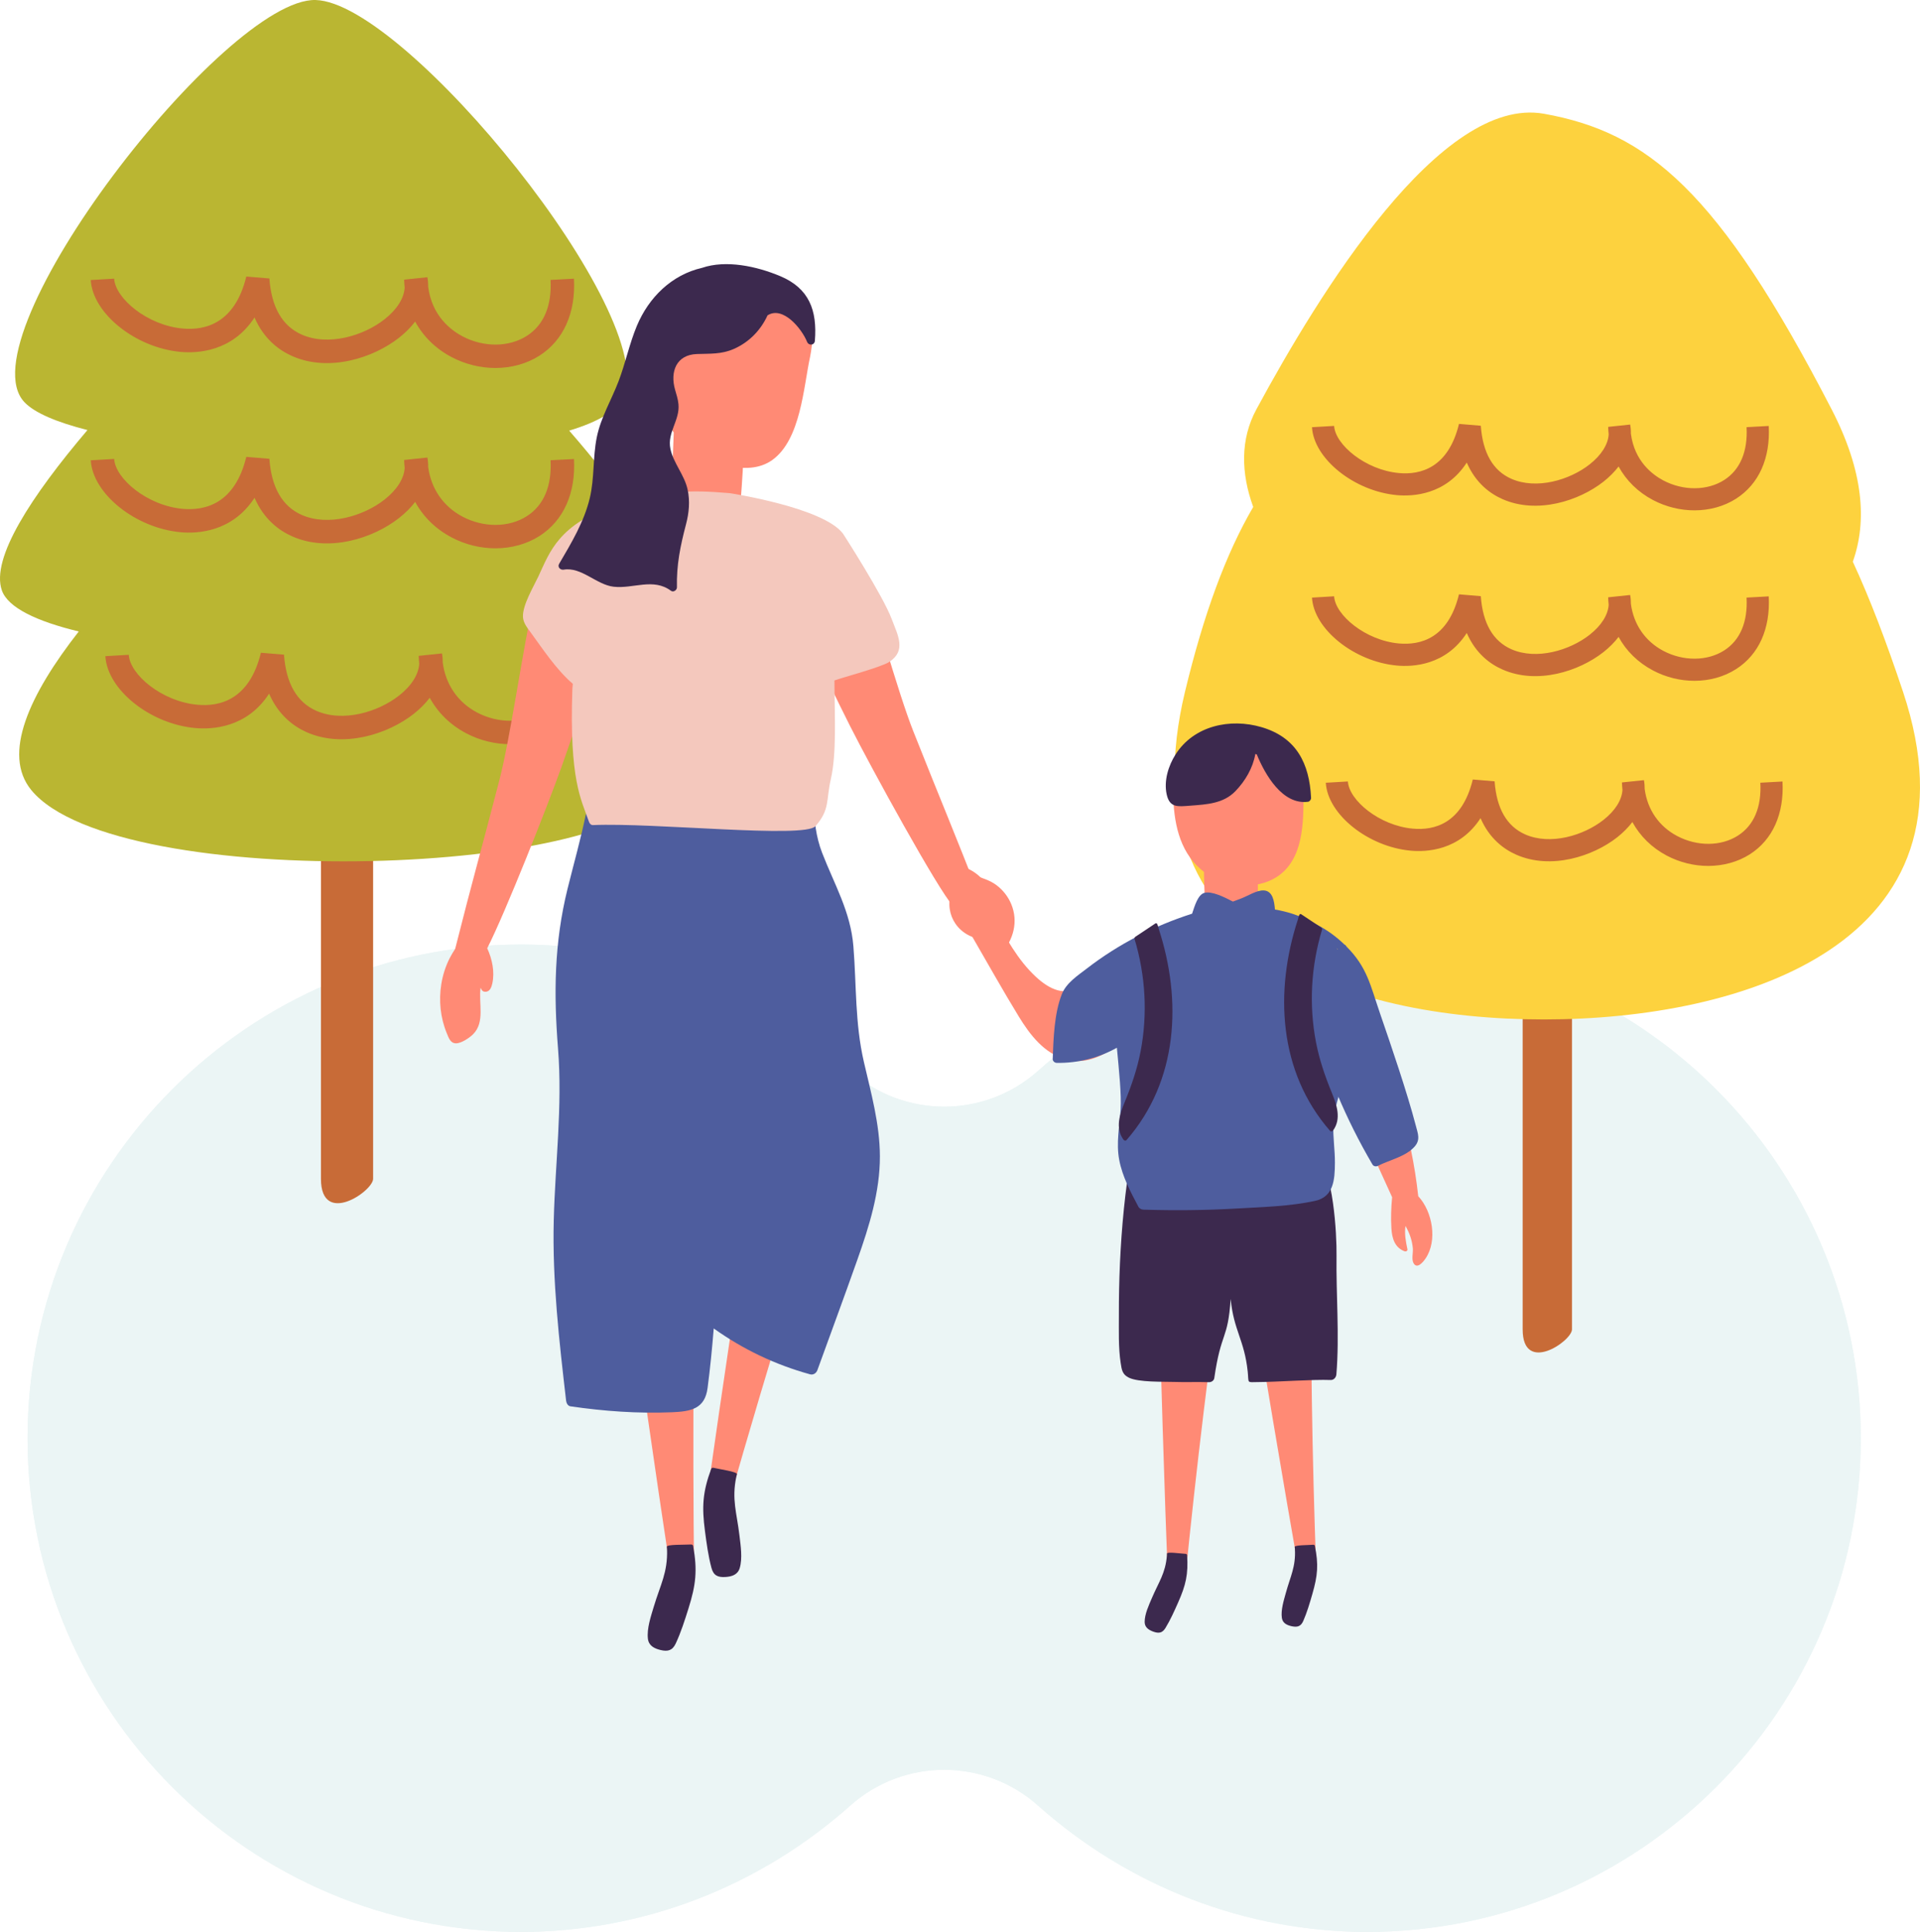 <?xml version="1.0" encoding="utf-8"?>
<!-- Generator: Adobe Illustrator 27.0.1, SVG Export Plug-In . SVG Version: 6.00 Build 0)  -->
<svg version="1.1" id="レイヤー_1" xmlns="http://www.w3.org/2000/svg" xmlns:xlink="http://www.w3.org/1999/xlink" x="0px"
	 y="0px" viewBox="0 0 162.022 162.986" style="enable-background:new 0 0 162.022 162.986;" xml:space="preserve">
<style type="text/css">
	.st0{fill:#EBF5F5;}
	.st1{fill:#C86B37;}
	.st2{fill:#BAB632;}
	.st3{fill:#FDD23E;}
	.st4{fill:#FF8A75;}
	.st5{fill:#4E5D9E;}
	.st6{fill:#3C294E;}
	.st7{fill:#F4C8BD;}
</style>
<g>
	<g>
		<g>
			<g>
				<g>
					<path class="st0" d="M115.374,162.986c-10.199,0-20.066-3.787-27.783-10.662c-2.256-2.01-5.086-3.016-7.917-3.016
						c-2.831,0-5.661,1.005-7.917,3.016c-7.715,6.875-17.582,10.662-27.782,10.662c-22.965,0-41.649-18.684-41.649-41.649
						S21.01,79.688,43.976,79.688c10.2,0,20.066,3.786,27.782,10.662c2.256,2.011,5.087,3.016,7.917,3.016s5.66-1.005,7.917-3.016
						c7.716-6.875,17.583-10.662,27.783-10.662c22.965,0,41.649,18.683,41.649,41.648S138.339,162.986,115.374,162.986z"/>
					<path class="st0" d="M115.374,162.986c-10.199,0-20.066-3.787-27.783-10.662c-2.256-2.01-5.086-3.016-7.917-3.016
						c-2.831,0-5.661,1.005-7.917,3.016c-7.715,6.875-17.582,10.662-27.782,10.662c-22.965,0-41.649-18.684-41.649-41.649
						S21.01,79.688,43.976,79.688c10.2,0,20.066,3.786,27.782,10.662c2.256,2.011,5.087,3.016,7.917,3.016s5.66-1.005,7.917-3.016
						c7.716-6.875,17.583-10.662,27.783-10.662c22.965,0,41.649,18.683,41.649,41.648S138.339,162.986,115.374,162.986z"/>
				</g>
			</g>
		</g>
	</g>
	<g>
		<path class="st1" d="M27.084,99.449c0,4.062,4.402,1.047,4.402,0V58.083c-1.469,0.267-2.935,0.526-4.402,0.777
			C27.084,66.829,27.084,95.947,27.084,99.449z"/>
		<g>
			<path class="st2" d="M55.476,49.19c0.464-2.729-2.899-7.641-7.444-12.859c2.421-0.734,4.081-1.677,4.599-2.848
				C55.688,26.599,34.25,0.198,26.632,0.001C19.016-0.2-3.155,28.404,2.059,33.927c0.866,0.916,2.758,1.704,5.322,2.354
				c-4.729,5.565-8.17,10.825-7.224,13.527c0.506,1.453,2.926,2.609,6.489,3.467c-4.155,5.31-6.501,10.358-3.996,13.392
				c7.274,8.8,51.125,7.34,53.34-0.595c0.777-2.787-2.321-7.788-6.667-13.11C52.884,52.015,55.209,50.755,55.476,49.19z"/>
			<path class="st1" d="M46.459,23.616c0.118,2.176-0.574,3.807-2,4.719c-1.511,0.97-3.643,0.982-5.432,0.039
				c-0.978-0.518-2.582-1.724-2.895-4.182c0.004-0.27-0.019-0.537-0.068-0.804l-1.961,0.205c0.006,0.228,0.021,0.448,0.046,0.669
				c-0.054,0.901-0.651,1.851-1.697,2.674c-1.77,1.395-4.742,2.288-6.995,1.291c-1.635-0.723-2.551-2.315-2.725-4.734l-1.948-0.162
				c-0.959,3.938-3.448,4.557-5.357,4.387c-3.001-0.27-5.693-2.543-5.794-4.209l-1.975,0.116c0.166,2.829,3.786,5.72,7.591,6.064
				c1.395,0.124,4.35-0.004,6.228-2.906c0.79,1.824,2.073,2.767,3.179,3.258c3.105,1.372,6.852,0.158,9.021-1.55
				c0.537-0.421,0.989-0.881,1.357-1.361c0.684,1.256,1.728,2.288,3.069,2.995c1.167,0.615,2.45,0.92,3.702,0.92
				c1.337,0,2.636-0.348,3.722-1.04c2.029-1.303,3.063-3.61,2.908-6.493L46.459,23.616z"/>
			<path class="st1" d="M46.459,38.828c0.118,2.176-0.574,3.807-2,4.719c-1.507,0.966-3.639,0.986-5.43,0.039
				c-1.625-0.858-2.657-2.365-2.897-4.197c0.004-0.267-0.019-0.53-0.068-0.788l-1.961,0.205c0.006,0.224,0.021,0.448,0.046,0.665
				c-0.054,0.904-0.649,1.851-1.695,2.674c-1.772,1.395-4.744,2.288-6.997,1.295c-1.635-0.723-2.551-2.315-2.725-4.734l-1.948-0.162
				c-0.959,3.938-3.444,4.549-5.355,4.387c-3.003-0.27-5.695-2.543-5.795-4.213l-1.975,0.116c0.166,2.833,3.786,5.724,7.593,6.068
				c1.401,0.128,4.35-0.008,6.228-2.906c0.79,1.82,2.071,2.767,3.177,3.254c3.107,1.376,6.854,0.158,9.021-1.55
				c0.537-0.421,0.989-0.877,1.357-1.356c0.684,1.256,1.73,2.288,3.073,2.995c1.163,0.615,2.446,0.92,3.701,0.92
				c1.335,0,2.634-0.348,3.72-1.04c2.029-1.303,3.063-3.61,2.908-6.493L46.459,38.828z"/>
			<path class="st1" d="M47.69,55.354c0.118,2.176-0.574,3.807-1.998,4.719c-1.509,0.966-3.639,0.982-5.432,0.039
				c-1.623-0.858-2.655-2.365-2.897-4.197c0.002-0.267-0.019-0.53-0.068-0.788l-1.963,0.205c0.008,0.224,0.023,0.448,0.046,0.665
				c-0.054,0.904-0.649,1.855-1.693,2.678c-1.772,1.395-4.738,2.288-6.995,1.291c-1.635-0.723-2.553-2.315-2.725-4.735l-1.948-0.162
				c-0.958,3.938-3.436,4.565-5.357,4.387c-3.003-0.274-5.697-2.543-5.794-4.213l-1.975,0.116c0.166,2.833,3.784,5.724,7.591,6.064
				c1.399,0.128,4.35-0.004,6.226-2.903c0.792,1.82,2.072,2.767,3.181,3.258c3.103,1.368,6.853,0.158,9.021-1.55
				c0.535-0.421,0.989-0.881,1.355-1.36c0.686,1.256,1.73,2.288,3.073,2.995c1.165,0.614,2.448,0.92,3.701,0.92
				c1.337,0,2.636-0.348,3.722-1.044c2.029-1.299,3.061-3.606,2.906-6.489L47.69,55.354z"/>
		</g>
	</g>
	<g>
		<path class="st1" d="M128.492,112.153c0,3.842,4.162,0.989,4.162,0V73.056c-1.388,0.251-2.775,0.495-4.162,0.734
			C128.492,81.323,128.492,108.845,128.492,112.153z"/>
		<path class="st3" d="M156.352,47.389c1.221-3.417,0.901-7.656-1.786-12.851c-9.568-18.517-15.556-23.375-24.273-24.94
			c-8.717-1.565-18.957,15.108-24.273,24.94c-1.359,2.512-1.31,5.368-0.265,8.232c-2.315,3.958-4.188,9.071-5.759,15.595
			c-5.162,21.442,13.564,27.642,30.297,27.642c16.731,0,37.383-6.381,30.297-27.642C159.181,54.141,157.796,50.504,156.352,47.389z"
			/>
		<path class="st1" d="M147.386,36.038c0.112,2.052-0.541,3.594-1.89,4.46c-1.43,0.912-3.444,0.924-5.134,0.035
			c-0.926-0.491-2.441-1.631-2.738-3.954c0.006-0.255-0.015-0.51-0.062-0.761l-1.855,0.197c0.008,0.213,0.021,0.421,0.044,0.63
			c-0.052,0.85-0.615,1.747-1.602,2.528c-1.675,1.322-4.483,2.16-6.613,1.221c-1.546-0.68-2.412-2.188-2.576-4.476l-1.841-0.155
			c-0.904,3.722-3.258,4.309-5.061,4.147c-2.837-0.255-5.382-2.4-5.477-3.977l-1.867,0.108c0.157,2.674,3.577,5.407,7.175,5.732
			c1.318,0.116,4.11-0.004,5.886-2.748c0.748,1.724,1.959,2.617,3.005,3.08c2.935,1.299,6.476,0.147,8.526-1.465
			c0.506-0.398,0.935-0.831,1.281-1.283c0.647,1.183,1.635,2.16,2.903,2.829c1.101,0.58,2.315,0.87,3.5,0.87
			c1.262,0,2.491-0.329,3.515-0.986c1.921-1.229,2.897-3.409,2.752-6.134L147.386,36.038z"/>
		<path class="st1" d="M147.386,50.416c0.112,2.052-0.541,3.598-1.89,4.46c-1.426,0.912-3.44,0.928-5.133,0.035
			c-1.534-0.812-2.51-2.234-2.738-3.969c0.004-0.247-0.017-0.499-0.064-0.746l-1.855,0.197c0.008,0.213,0.021,0.421,0.044,0.63
			c-0.052,0.85-0.615,1.751-1.602,2.528c-1.674,1.318-4.483,2.16-6.613,1.221c-1.544-0.684-2.412-2.188-2.576-4.476l-1.841-0.155
			c-0.904,3.726-3.254,4.302-5.059,4.147c-2.839-0.255-5.384-2.4-5.478-3.981l-1.867,0.112c0.157,2.675,3.577,5.407,7.175,5.732
			c1.324,0.12,4.112-0.004,5.886-2.748c0.75,1.724,1.959,2.617,3.005,3.076c2.935,1.303,6.478,0.155,8.526-1.461
			c0.506-0.398,0.935-0.831,1.281-1.283c0.647,1.186,1.635,2.16,2.903,2.829c1.101,0.584,2.315,0.873,3.5,0.873
			c1.262,0,2.491-0.332,3.515-0.989c1.921-1.229,2.897-3.409,2.752-6.134L147.386,50.416z"/>
		<path class="st1" d="M148.549,66.034c0.112,2.056-0.541,3.598-1.888,4.46c-1.426,0.916-3.44,0.931-5.134,0.035
			c-1.534-0.808-2.51-2.234-2.738-3.965c0.002-0.251-0.017-0.499-0.064-0.746l-1.855,0.193c0.008,0.216,0.021,0.425,0.044,0.63
			c-0.052,0.854-0.613,1.751-1.602,2.531c-1.673,1.318-4.479,2.164-6.613,1.221c-1.544-0.684-2.412-2.188-2.574-4.476l-1.841-0.155
			c-0.904,3.722-3.245,4.313-5.063,4.147c-2.839-0.259-5.384-2.404-5.477-3.981l-1.865,0.108c0.156,2.675,3.575,5.407,7.173,5.732
			c1.324,0.12,4.112,0,5.886-2.744c0.748,1.724,1.959,2.616,3.007,3.08c2.932,1.295,6.476,0.147,8.526-1.465
			c0.506-0.402,0.933-0.831,1.279-1.287c0.649,1.187,1.637,2.164,2.904,2.833c1.102,0.58,2.315,0.87,3.5,0.87
			c1.262-0.004,2.491-0.332,3.517-0.986c1.917-1.229,2.895-3.409,2.748-6.137L148.549,66.034z"/>
	</g>
	<g>
		<path class="st4" d="M49.897,56.687c-0.088-0.085-0.173-0.178-0.251-0.284c-1.441-1.956-2.94-3.882-4.637-5.62
			c-0.863,3.821-1.947,11.479-2.856,14.987c-1.657,6.393-2.22,8.249-3.744,14.282c-0.169,0.263-0.334,0.529-0.475,0.81
			c-0.342,0.682-0.574,1.416-0.695,2.169c-0.224,1.391-0.075,2.842,0.466,4.145c0.161,0.388,0.3,0.843,0.777,0.845
			c0.444,0.002,1.127-0.458,1.427-0.754c1.049-1.034,0.459-2.622,0.646-3.932c0.084,0.141,0.115,0.319,0.375,0.335
			c0.401,0.025,0.544-0.38,0.613-0.693c0.217-0.98-0.006-2.051-0.429-2.976c1.534-3.004,5.122-12.086,6.278-15.322
			C48.32,62.079,49.23,59.401,49.897,56.687z"/>
		<path class="st4" d="M68.472,53.317c1.188-2.119,2.437-4.216,3.907-6.151c1.329,3.685,3.352,11.15,4.688,14.519
			c2.538,6.402,3.287,8.052,5.778,14.472c0.14,0.361-0.207,0.731-0.573,0.659c-1.17-0.231-0.932,0.598-1.851-0.385
			c-1.254-1.342-6.951-11.735-8.688-15.18c-1.244-2.466-2.477-5.011-3.475-7.621C68.335,53.535,68.407,53.432,68.472,53.317z"/>
		<path class="st4" d="M59.724,125.832c0.819-5.86,3.787-26.171,4.615-30.482c0.409-2.512,0.873-5.013,1.494-7.485
			c0.201-0.799,1.454-0.534,1.255,0.269c-0.063,0.253-0.12,0.507-0.179,0.761c0.177-0.163,0.431-0.198,0.651-0.125
			c0.056-0.213,0.113-0.426,0.169-0.638c0.211-0.801,1.454-0.544,1.265,0.271c-0.045,0.195-0.09,0.391-0.136,0.586
			c0.072,0.036,0.137,0.086,0.19,0.153c0.256,0.086,0.471,0.32,0.473,0.61c0.28,0.078,0.513,0.341,0.476,0.736
			c-0.012,0.132-0.029,0.264-0.042,0.396c0.12-0.331,0.237-0.662,0.36-0.992c0.261-0.701,1.341-0.256,1.206,0.435
			c-0.009,0.048-0.02,0.097-0.03,0.145c0.435-0.372,1.272-0.085,1.054,0.569c-3.985,11.939-7.61,23.706-11.082,35.846
			C60.938,126.451,60.352,126.092,59.724,125.832z"/>
		<path class="st4" d="M56.588,132.643c-0.924-6.045-3.857-26.041-4.296-30.37c-0.329-2.523-0.601-5.053-0.715-7.599
			c-0.037-0.823,1.24-0.929,1.279-0.102c0.012,0.26,0.031,0.52,0.046,0.78c0.123-0.207,0.356-0.313,0.587-0.306
			c-0.007-0.22-0.014-0.44-0.021-0.66c-0.027-0.828,1.237-0.939,1.29-0.103c0.013,0.2,0.025,0.4,0.038,0.6
			c0.079,0.014,0.156,0.043,0.226,0.092c0.27,0.009,0.543,0.171,0.628,0.449c0.29-0.005,0.589,0.179,0.667,0.568
			c0.026,0.13,0.048,0.261,0.074,0.391c0.02-0.351,0.037-0.703,0.06-1.054c0.049-0.746,1.211-0.63,1.28,0.071
			c0.005,0.049,0.008,0.098,0.013,0.147c0.31-0.481,1.194-0.447,1.173,0.243c-0.393,12.545-0.492,24.824-0.338,37.413
			C57.946,132.919,57.273,132.727,56.588,132.643z"/>
		<path class="st4" d="M68.489,28.052c-0.004-1.306-0.7-1.583-1.817-2.599c-0.397-0.361-0.858-0.675-1.356-0.943
			c-1.609,0.188-3.211,0.382-4.791,0.773c-0.309,0.076-0.623,0.147-0.934,0.227c-0.636,0.508-1.305,0.984-1.935,1.484
			c-0.579,0.46-1.249,0.551-1.831,0.376c-0.245,0.739-0.392,1.513-0.483,2.258c-0.319,2.61-0.122,5.456,2.202,7.566
			c1.99,1.806,5.492,3.142,7.623,1.618c2.409-1.723,2.64-6.165,3.194-8.714C68.447,29.703,68.661,28.349,68.489,28.052z"/>
		<path class="st4" d="M62.782,32.972c-0.145-0.662-0.678-1.292-1.353-1.481c-0.42-0.117-0.82-0.193-1.258-0.105
			c-0.528,0.106-1.143,0.146-0.103,0.197c-0.201-0.01-0.386,0.007-0.558,0.041c-1.12-0.306-2.44,0.261-2.518,1.743
			c-0.154,2.935-0.23,5.876-0.338,8.814c-0.041,1.112,0.817,2.022,1.931,2.114c0.802,0.067,1.543,0.006,2.321-0.198
			c0.892-0.234,1.525-0.946,1.597-1.86c0.13-1.658,0.232-3.317,0.292-4.979C62.845,35.88,63.078,34.321,62.782,32.972z"/>
		<path class="st5" d="M72.899,89.585c-0.758-3.287-0.617-6.421-0.883-9.739c-0.235-2.937-1.603-5.212-2.642-7.903
			c-1.051-2.722-0.548-5.511-0.984-8.32c-0.419-2.694-2.101-2.485-4.454-2.545c-2.57-0.065-5.14-0.13-7.711-0.193
			c-1.862-0.418-3.729-0.543-5.522,0.109c-0.303-0.216-0.81-0.107-0.78,0.336c-0.388,0.213-0.246,0.699,0.076,0.86
			c0.296,4.382-1.062,8.57-2.106,12.794c-1.126,4.555-1.173,8.825-0.803,13.483c0.387,4.888-0.238,9.611-0.361,14.486
			c-0.128,5.09,0.459,10.161,1.041,15.208c0.023,0.199,0.138,0.451,0.369,0.484c2.836,0.415,5.696,0.619,8.563,0.501
			c1.608-0.066,2.777-0.288,3.007-2.038c0.22-1.666,0.383-3.346,0.52-5.033c2.457,1.754,5.18,3.057,8.126,3.869
			c0.278,0.077,0.528-0.096,0.621-0.352c1.128-3.112,2.279-6.217,3.382-9.338c0.991-2.802,1.902-5.709,1.894-8.712
			C74.243,94.832,73.504,92.207,72.899,89.585z"/>
		<path class="st6" d="M58.491,130.425c-0.012-0.068-0.093-0.127-0.161-0.123c-0.576,0.035-2.075-0.019-2.056,0.193
			c0.005,0.058,0,0,0.016,0.223c0.057,1.969-0.561,2.965-1.119,4.828c-0.242,0.808-0.598,1.847-0.497,2.707
			c0.069,0.586,0.533,0.823,1.06,0.95c0.628,0.151,1.012,0.044,1.291-0.553c0.437-0.937,0.764-1.968,1.074-2.954
			C58.721,133.713,58.867,132.491,58.491,130.425z"/>
		<path class="st6" d="M59.491,129.182c0.135,1.024,0.278,2.096,0.547,3.095c0.171,0.636,0.531,0.807,1.176,0.767
			c0.541-0.034,1.039-0.187,1.208-0.752c0.248-0.83,0.077-1.914-0.022-2.753c-0.228-1.932-0.665-3.019-0.268-4.949
			c0.055-0.217,0.04-0.161,0.055-0.217c0.056-0.206-1.431-0.411-1.992-0.545c-0.066-0.016-0.156,0.028-0.18,0.093
			C59.288,125.892,59.22,127.12,59.491,129.182z"/>
		<path class="st7" d="M44.132,52.056c0.026,0.496,0.353,0.894,0.652,1.301c0.996,1.36,2.139,3.118,3.555,4.336
			c-0.015,0.171-0.037,0.345-0.042,0.515c-0.251,7.593,0.729,9.199,1.41,11.137c0.046,0.131,0.163,0.271,0.331,0.264
			c5.15-0.223,17.854,1.142,18.774,0.093c1.242-1.416,0.885-2.178,1.304-3.999c0.478-2.078,0.322-5.255,0.307-7.366
			c-0.002-0.311-0.004-0.622-0.006-0.932c0.828-0.291,3.949-1.121,4.627-1.564c1.464-0.956,0.714-2.252,0.21-3.602
			c-0.748-2.001-4.107-7.205-4.109-7.208c-1.651-2.224-9.561-3.425-9.575-3.426c-3.711-0.321-4.749-0.065-6.764,0.336
			c-1.033,0.127-1.988,0.336-2.868,0.634c-4.822,1.691-5.531,3.963-6.502,6.046C45.028,49.494,44.079,51.06,44.132,52.056z"/>
		<path class="st6" d="M65.839,23.296c-1.983-0.832-4.567-1.394-6.602-0.697c-2.556,0.586-4.491,2.491-5.495,4.894
			c-0.634,1.518-0.959,3.141-1.545,4.675c-0.605,1.584-1.501,3.057-1.839,4.735c-0.34,1.69-0.186,3.429-0.586,5.113
			c-0.475,1.996-1.559,3.799-2.588,5.551c-0.16,0.272,0.103,0.54,0.379,0.493c1.501-0.256,2.765,1.275,4.223,1.44
			c1.653,0.186,3.338-0.769,4.833,0.34c0.208,0.154,0.51-0.054,0.505-0.29c-0.043-1.912,0.289-3.496,0.769-5.329
			c0.252-0.963,0.344-1.926,0.134-2.911c-0.265-1.243-1.202-2.229-1.455-3.45c-0.285-1.374,0.814-2.409,0.681-3.765
			c-0.041-0.423-0.172-0.819-0.288-1.226c-0.427-1.492,0.092-2.936,1.836-3.001c1.128-0.042,2.074,0.036,3.141-0.437
			c1.29-0.572,2.26-1.586,2.829-2.828c1.305-0.817,2.884,1.125,3.334,2.234c0.141,0.348,0.628,0.304,0.66-0.089
			C68.969,26.194,68.29,24.325,65.839,23.296z"/>
		<path class="st4" d="M99.69,82.262c-2.228-1.984-4.819-2.99-7.093-0.574c-0.437,0.464-0.822,1.018-1.325,1.416
			c-1.347,1.065-2.738,0.345-3.867-0.704c-1.534-1.424-2.541-3.31-3.527-5.128c-0.108-0.2-0.369-0.204-0.525-0.068
			c-0.472,0.413-0.944,0.825-1.416,1.238c-0.185,0.162-0.106,0.38,0.053,0.487c1.323,2.279,2.608,4.587,3.984,6.835
			c0.939,1.534,2.125,3.089,3.938,3.605c1.515,0.432,2.94-0.143,4.16-1.037c1.986-1.456,3.69-3.408,5.46-5.112
			c0.141-0.136,0.117-0.305,0.023-0.424C99.766,82.719,99.905,82.453,99.69,82.262z"/>
		<path class="st4" d="M101.288,62.272c1.88-1.053,4.698-0.984,6.545,0.149c1.101,0.676,1.718,1.221,1.935,2.329
			c0.192,0.223,0.246,0.98,0.239,1.33c-0.046,2.256,0.222,5.411-1.511,7.276c-1.533,1.65-4.417,1.754-6.378,0.554
			c-2.29-1.401-2.921-3.784-3.082-6.052C98.893,65.837,99.146,63.473,101.288,62.272z"/>
		<path class="st4" d="M101.702,70.034c0.126-0.452,0.547-0.875,1.065-0.992c0.322-0.073,0.629-0.118,0.961-0.05
			c0.4,0.082,0.867,0.121,0.074,0.137c0.153-0.003,0.294,0.012,0.424,0.038c0.861-0.19,1.852,0.223,1.876,1.241
			c0.049,2.017,0.037,4.037,0.05,6.055c0.005,0.764-0.67,1.373-1.521,1.417c-0.612,0.031-1.175-0.023-1.763-0.177
			c-0.674-0.176-1.139-0.676-1.172-1.305c-0.06-1.14-0.099-2.281-0.105-3.423C101.586,72.029,101.445,70.955,101.702,70.034z"/>
		<path class="st4" d="M98.535,132.727c-0.187-4.687-0.711-20.178-0.675-23.516c-0.034-1.951-0.026-3.903,0.105-5.853
			c0.042-0.63,1.024-0.602,0.984,0.032c-0.013,0.2-0.021,0.399-0.032,0.599c0.112-0.147,0.298-0.208,0.474-0.183
			c0.013-0.168,0.027-0.337,0.041-0.505c0.05-0.633,1.023-0.61,0.992,0.032c-0.008,0.154-0.015,0.307-0.022,0.461
			c0.059,0.018,0.115,0.046,0.164,0.09c0.205,0.03,0.399,0.177,0.44,0.396c0.222,0.021,0.434,0.187,0.46,0.49
			c0.009,0.101,0.014,0.203,0.023,0.305c0.045-0.266,0.088-0.532,0.136-0.798c0.102-0.564,0.977-0.377,0.97,0.163
			c-0.001,0.038-0.002,0.076-0.003,0.114c0.278-0.34,0.949-0.238,0.873,0.286c-1.373,9.529-2.5,18.879-3.461,28.488
			C99.546,133.054,99.05,132.85,98.535,132.727z"/>
		<path class="st6" d="M100.175,131.199c-0.004-0.053-0.06-0.105-0.112-0.107c-0.442-0.022-1.58-0.192-1.584-0.029
			c-0.001,0.044,0,0-0.007,0.171c-0.125,1.506-0.681,2.212-1.267,3.584c-0.254,0.595-0.614,1.357-0.611,2.021
			c0.002,0.452,0.336,0.673,0.726,0.815c0.466,0.169,0.768,0.12,1.031-0.311c0.414-0.677,0.751-1.435,1.071-2.159
			C100.069,133.725,100.284,132.806,100.175,131.199z"/>
		<path class="st4" d="M109.537,132.15c-0.819-4.618-3.436-19.896-3.852-23.208c-0.298-1.929-0.554-3.863-0.688-5.814
			c-0.043-0.63,0.934-0.735,0.979-0.102c0.014,0.199,0.033,0.398,0.05,0.597c0.091-0.161,0.268-0.247,0.445-0.246
			c-0.009-0.169-0.018-0.337-0.028-0.506c-0.036-0.634,0.931-0.742,0.987-0.102c0.013,0.153,0.027,0.306,0.04,0.459
			c0.061,0.009,0.121,0.03,0.175,0.066c0.207,0.002,0.419,0.121,0.489,0.332c0.223-0.009,0.455,0.126,0.522,0.424
			c0.022,0.099,0.042,0.199,0.064,0.299c0.009-0.27,0.016-0.539,0.027-0.809c0.024-0.573,0.917-0.505,0.983,0.031
			c0.005,0.038,0.008,0.075,0.013,0.113c0.229-0.374,0.908-0.364,0.904,0.165c-0.071,9.627,0.079,19.044,0.428,28.694
			C110.583,132.336,110.064,132.202,109.537,132.15z"/>
		<path class="st6" d="M110.955,130.414c-0.011-0.052-0.074-0.096-0.126-0.091c-0.441,0.038-1.592,0.023-1.573,0.186
			c0.005,0.044,0,0,0.017,0.171c0.08,1.509-0.375,2.284-0.77,3.723c-0.171,0.624-0.425,1.427-0.332,2.085
			c0.063,0.448,0.424,0.621,0.83,0.709c0.484,0.104,0.777,0.015,0.979-0.447c0.318-0.727,0.55-1.523,0.769-2.285
			C111.192,132.931,111.281,131.992,110.955,130.414z"/>
		<path class="st6" d="M106.458,61.347c-2.639-0.777-5.703-0.132-7.249,2.289c-0.615,0.963-1.009,2.236-0.757,3.383
			c0.252,1.144,0.939,1.033,1.984,0.953c1.382-0.106,2.792-0.172,3.805-1.215c0.84-0.865,1.483-1.96,1.693-3.145
			c0.04,0.009,0.08,0.02,0.119,0.031c0.705,1.721,2.181,4.289,4.336,3.996c0.138-0.019,0.253-0.192,0.247-0.324
			C110.5,64.403,109.395,62.212,106.458,61.347z"/>
		<path class="st6" d="M112.785,105.955c0.026-1.933-0.277-7.073-1.634-8.604c-1.301-1.467-3.772,0.553-5.53,0.278
			c-2.583-0.404-5.183-0.421-7.782-0.149c0.201-0.846,0.415-1.689,0.652-2.527c0.173-0.612-1.904-2.335-2.078-1.723
			c-1.517,5.329-2.01,12.131-1.995,17.705c0.003,1.321-0.049,2.746,0.152,4.053c0.092,0.604,0.146,0.971,0.694,1.241
			c0.81,0.399,2.939,0.33,3.807,0.358c1.309,0.041,1.632-0.019,2.941,0.022c0.211,0.007,0.426-0.125,0.458-0.348
			c0.581-4.005,1.143-3.138,1.381-6.673c0.258,2.669,1.157,3.449,1.438,6.114c0.11,1.046-0.123,0.903,0.899,0.897
			c1.551-0.008,4.599-0.234,6.104-0.174c0.254,0.01,0.459-0.208,0.481-0.482C113.042,112.665,112.741,109.246,112.785,105.955z"/>
		<path class="st5" d="M113.333,91.168c0.545-2.084-0.114-3.942,0.007-6.038c0.109-1.888,0.439-3.66-0.64-5.342
			c-1.198-1.869-3.075-2.704-5.112-3.056c-0.056-0.694-0.182-1.569-0.942-1.611c-0.576-0.032-1.339,0.458-1.866,0.663
			c-0.245,0.095-0.491,0.192-0.739,0.279c-0.754-0.395-1.774-0.894-2.393-0.74c-0.562,0.14-0.835,1.112-1.052,1.76
			c-3.203,1.026-6.205,2.562-8.872,4.619c-0.788,0.608-1.754,1.227-2.128,2.19c-0.634,1.632-0.697,3.716-0.762,5.441
			c-0.007,0.184,0.159,0.332,0.336,0.336c1.823,0.034,3.564-0.428,5.08-1.276c0.184,1.982,0.39,3.923,0.314,5.205
			c-0.085,1.431-0.389,2.823-0.118,4.254c0.267,1.409,0.954,2.698,1.619,3.952c0.084,0.158,0.261,0.243,0.434,0.249
			c2.616,0.079,5.231,0.057,7.844-0.095c2.172-0.127,4.512-0.18,6.641-0.649c1.56-0.344,1.656-1.777,1.665-3.2
			c0.007-1.069-0.168-2.132-0.132-3.202C112.561,93.584,113.004,92.427,113.333,91.168z"/>
		<path class="st4" d="M81.689,73.292c-0.253-0.118-0.58,0.078-0.494,0.38c0.131,0.456,0.345,0.873,0.494,1.322
			c0.057,0.172,0.298,0.678,0.013,0.653c-0.308-0.026-0.434-0.643-0.526-0.923c-0.088-0.268-0.462-0.338-0.612-0.08
			c-1.037,1.783-0.215,3.917,1.774,4.497c0.207,0.06,0.353-0.071,0.396-0.233c0.174,0.07,0.415-0.044,0.461-0.228
			c0.054-0.008,0.103-0.03,0.147-0.059c-0.002,0.402,0.636,0.393,0.672-0.027C84.187,76.529,83.741,74.25,81.689,73.292z"/>
		<path class="st4" d="M85.335,76.275c-0.267-0.642-0.703-1.192-1.258-1.608c-1.072-0.803-2.65-0.727-3.387-1.987
			c-0.216-0.369-0.787-0.036-0.573,0.335c0.629,1.088,1.634,1.288,2.729,1.749c0.233,0.098,0.443,0.218,0.638,0.35
			c-0.131,0.046-0.239,0.158-0.231,0.31c0.001,0.012,0.002,0.024,0.003,0.036c-0.551,0.879,0.367,3.46,0.547,4.078
			c0.036,0.124,0.115,0.191,0.205,0.22c-0.027,0.12-0.053,0.24-0.081,0.362c-0.072,0.309,0.326,0.589,0.562,0.327
			C85.522,79.295,85.948,77.749,85.335,76.275z"/>
		<path class="st4" d="M119.681,100.919c-0.583-5.311-2.161-10.437-4.647-15.115c-0.103,0.2-0.215,0.403-0.338,0.609
			c0.287,0.237,0.499,0.559,0.574,0.955c0.355,1.863-0.424,3.375-1.2,5.021c-0.087,0.185-0.189,0.34-0.301,0.472
			c1.236,2.714,2.471,5.428,3.707,8.142c-0.083,0.873-0.114,1.754-0.061,2.627c0.051,0.83,0.274,1.623,1.116,1.936
			c0.105,0.039,0.267-0.033,0.238-0.169c-0.144-0.664-0.26-1.308-0.166-1.968c0.341,0.588,0.568,1.223,0.623,1.914
			c0.027,0.336-0.115,0.873,0.041,1.19c0.291,0.592,0.819-0.046,1.032-0.361C121.316,104.674,120.893,102.22,119.681,100.919z"/>
		<path class="st5" d="M119.472,94.951c-0.727-2.78-2.075-6.723-3.012-9.441c-0.82-2.381-1.08-3.9-2.839-5.66
			c-0.036-0.076-0.1-0.136-0.176-0.171c-1.364-1.307-3.038-2.248-5.077-2.548c-0.417-0.061-0.597,0.576-0.176,0.639
			c1.883,0.281,3.433,1.13,4.703,2.314c-0.845,1.568-1.567,3.191-2.172,4.864c-0.146,0.054-0.262,0.193-0.212,0.388
			c0.01,0.038,0.021,0.075,0.031,0.114c-0.03,0.087-0.064,0.171-0.093,0.258c-0.076,0.226,0.088,0.375,0.272,0.399
			c1.153,4.26,2.857,8.319,5.093,12.13c0.096,0.164,0.298,0.203,0.461,0.121c0.995-0.503,2.337-0.775,3.089-1.613
			C119.883,96.167,119.655,95.651,119.472,94.951z"/>
		<path class="st6" d="M112.379,92.172c-0.567-1.382-1.043-2.768-1.326-4.238c-0.609-3.159-0.42-6.42,0.508-9.497
			c0.022-0.074-0.016-0.149-0.077-0.189c-0.524-0.349-1.049-0.698-1.573-1.047c-0.016-0.017-0.035-0.029-0.057-0.038
			c-0.013-0.008-0.025-0.017-0.038-0.025c-0.154-0.102-0.208,0.09-0.287,0.42c-1.987,6.061-1.647,12.853,2.706,17.844
			c0.077,0.088,0.205,0.047,0.263-0.034C113.212,94.378,112.801,93.201,112.379,92.172z"/>
		<path class="st6" d="M94.803,96.146c0.058,0.081,0.186,0.122,0.263,0.034c4.353-4.99,4.694-11.783,2.706-17.844
			c-0.079-0.33-0.133-0.523-0.287-0.42c-0.013,0.008-0.025,0.017-0.038,0.025c-0.022,0.009-0.041,0.022-0.057,0.038
			c-0.524,0.349-1.049,0.698-1.573,1.047c-0.061,0.041-0.1,0.115-0.077,0.189c0.927,3.077,1.116,6.338,0.508,9.497
			c-0.283,1.47-0.76,2.856-1.326,4.238C94.499,93.979,94.088,95.156,94.803,96.146z"/>
	</g>
</g>
</svg>
